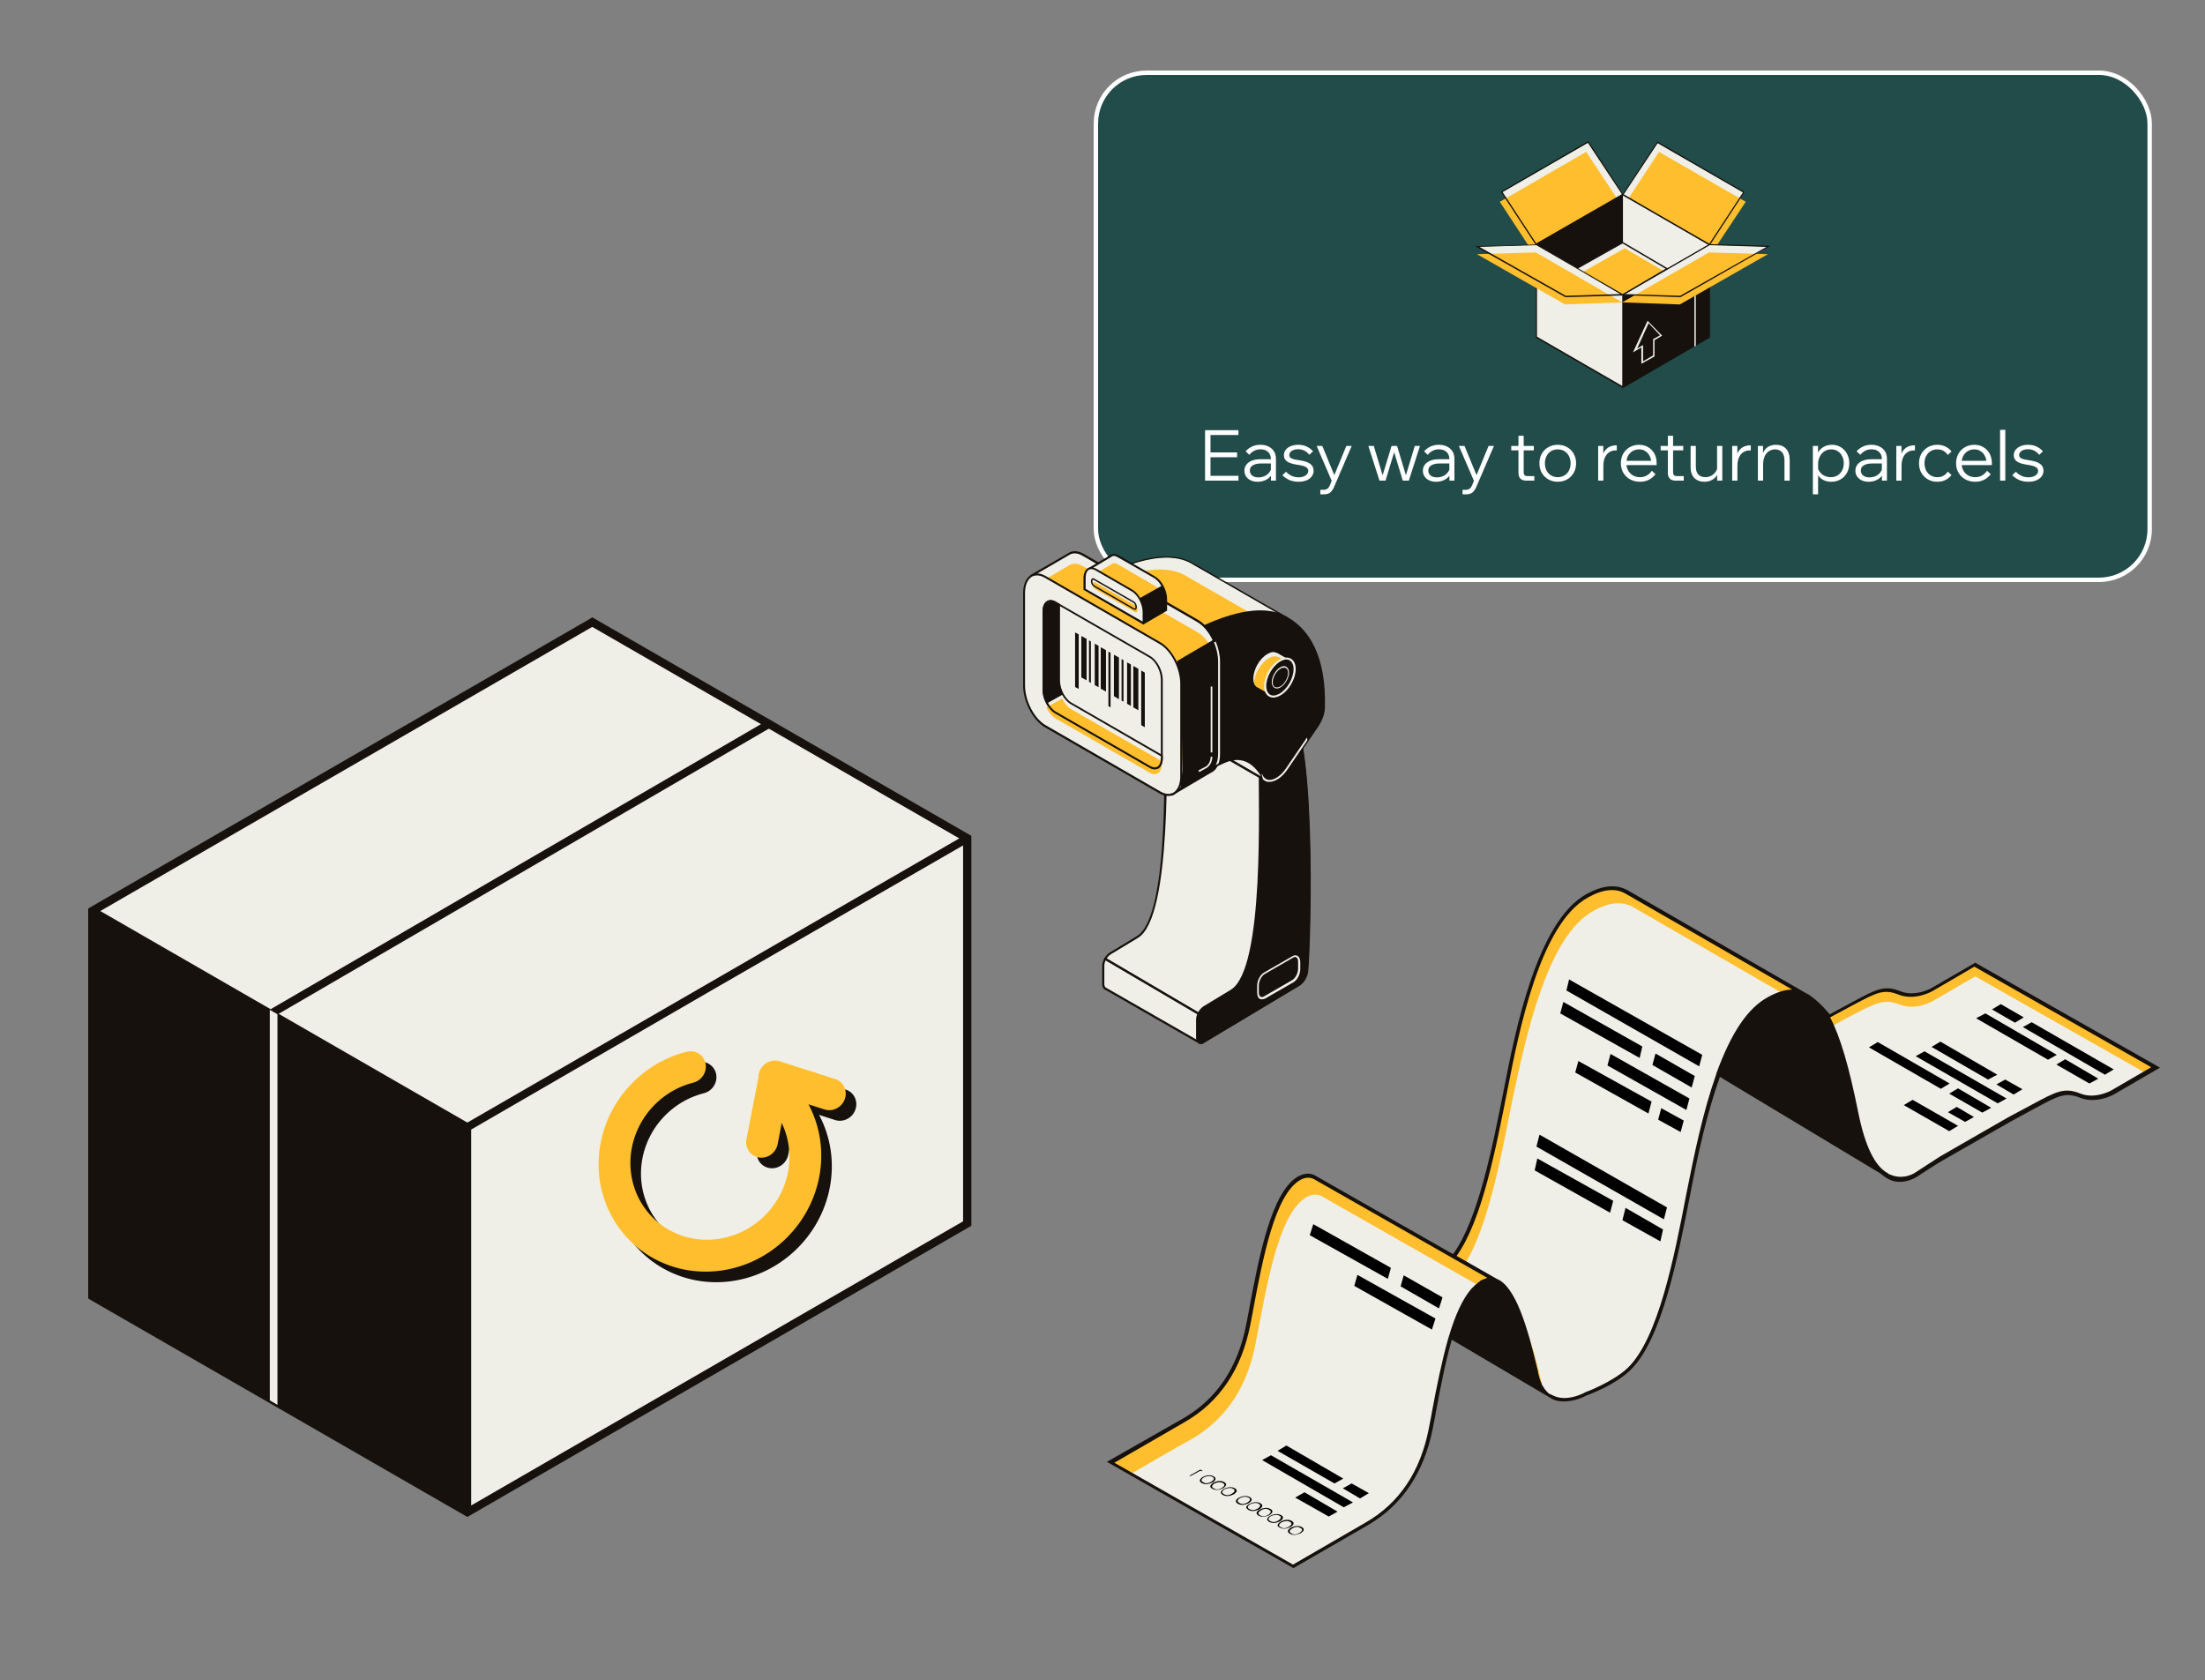 <svg width="500" height="381" viewBox="0 0 500 381" fill="none" xmlns="http://www.w3.org/2000/svg">
<rect x="0" y="0" width="500" height="381" fill="#808080" stroke="none"/>
<rect x="248.5" y="16.5" width="238.953" height="115" rx="11.5" fill="#214C49"/>
<path d="M348.274 55.438L340.487 43.562L360.15 32.236L367.937 44.112L348.274 55.438Z" fill="#EFEFE8"/>
<path d="M347.881 57.641L340.094 45.764L359.679 34.438L367.544 46.315L347.881 57.641Z" fill="#FFBE2E"/>
<path d="M348.274 55.596L340.33 43.483L360.15 32L368.094 44.112L348.274 55.596ZM340.723 43.562L348.353 55.202L367.78 44.034L360.072 32.393L340.723 43.562Z" fill="#16110D"/>
<path d="M387.679 55.517L395.466 43.64L375.803 32.236L368.016 44.191L387.679 55.517Z" fill="#EFEFE8"/>
<path d="M387.994 57.641L395.859 45.764L376.196 34.438L368.41 46.315L387.994 57.641Z" fill="#FFBE2E"/>
<path d="M387.679 55.674L367.859 44.191L375.803 32.079L395.623 43.562L395.544 43.64L387.679 55.674ZM368.173 44.112L387.6 55.281L395.23 43.64L375.881 32.472L368.173 44.112Z" fill="#16110D"/>
<path d="M348.432 55.517V76.438L368.016 87.764V66.843L348.432 55.517Z" fill="#EFEFE8"/>
<path d="M368.016 66.685L348.274 55.281V76.596L368.016 88L387.679 76.596H387.758V55.281L368.016 66.685ZM348.51 76.36V55.674L367.859 66.843V87.528L348.51 76.36Z" fill="#16110D"/>
<path d="M387.679 55.517L368.016 66.843L348.432 55.517L368.016 44.191L387.679 55.517Z" fill="#EFEFE8"/>
<path d="M368.016 67L348.117 55.517L368.016 44.034H368.095L387.915 55.517L368.016 67ZM348.668 55.517L368.016 66.685L387.364 55.517L368.016 44.348L348.668 55.517Z" fill="#16110D"/>
<path d="M372.185 82.494V78.798L370.297 79.899L373.6 72.742L376.904 76.124L375.173 77.146V80.843L372.185 82.494ZM372.578 78.247V81.944L374.859 80.607V76.91L376.432 76.045L373.836 73.292L371.241 79.034L372.578 78.247Z" fill="#EFEFE8"/>
<path d="M368.016 44.191L348.117 55.517L367.937 66.921L368.173 66.843L368.016 66.921V44.191Z" fill="#16110D"/>
<path d="M368.016 66.843L355.038 67.236L334.982 55.91L348.431 55.517L368.016 66.843Z" fill="#EFEFE8"/>
<path d="M367.858 68.573L354.881 69.045L334.903 57.641L348.274 57.247L367.858 68.573Z" fill="#FFBE2E"/>
<path d="M354.96 67.393L334.51 55.831L348.432 55.438L368.488 67L354.96 67.393ZM335.454 55.989L355.038 67.079L367.544 66.685L348.353 55.596L335.454 55.989Z" fill="#16110D"/>
<path d="M384.533 78.404L384.218 78.641V67.157L384.533 67V78.404Z" fill="#EFEFE8"/>
<path d="M368.016 66.843L380.994 67.236L401.05 55.91L387.679 55.517L368.016 66.843Z" fill="#EFEFE8"/>
<path d="M367.859 68.573L380.916 69.045L400.893 57.641L387.522 57.247L367.859 68.573Z" fill="#FFBE2E"/>
<path d="M381.073 67.393L367.544 66.921L387.601 55.36L401.443 55.753L381.073 67.393ZM368.488 66.685L380.994 67.079L400.578 55.989L387.679 55.596L368.488 66.685Z" fill="#16110D"/>
<path d="M357.556 60.865L367.938 54.966L378.005 60.944L367.938 66.843L357.556 60.865Z" fill="#EFEFE8"/>
<path d="M358.972 61.652L368.41 56.303L377.062 61.337L367.938 66.764L358.972 61.652Z" fill="#FFBE2E"/>
<path d="M367.938 67L357.398 60.786L367.938 54.809L368.016 54.888L378.32 60.944L367.938 67ZM357.87 60.865L367.938 66.685L377.691 60.944L367.938 55.202L357.87 60.865Z" fill="#16110D"/>
<path d="M280.826 109H273.258V97.56H280.826V98.648H274.49V107.912H280.826V109ZM280.522 103.688H274.33V102.6H280.522V103.688ZM289.331 109H288.195V107.464L288.179 107.016V104.072C288.179 103.411 287.966 102.883 287.539 102.488C287.112 102.093 286.536 101.896 285.811 101.896C285.288 101.896 284.814 102.008 284.387 102.232C283.971 102.456 283.603 102.76 283.283 103.144L282.451 102.344C282.888 101.875 283.379 101.512 283.923 101.256C284.478 101 285.107 100.872 285.811 100.872C286.515 100.872 287.128 101.005 287.651 101.272C288.184 101.528 288.595 101.891 288.883 102.36C289.182 102.829 289.331 103.384 289.331 104.024V109ZM285.187 109.256C284.59 109.256 284.062 109.149 283.603 108.936C283.155 108.712 282.803 108.413 282.547 108.04C282.302 107.667 282.179 107.24 282.179 106.76C282.179 106.205 282.334 105.736 282.643 105.352C282.952 104.957 283.374 104.659 283.907 104.456C284.451 104.253 285.064 104.152 285.747 104.152H288.339V105.112H285.907C285.192 105.112 284.595 105.245 284.115 105.512C283.646 105.768 283.411 106.173 283.411 106.728C283.411 107.197 283.587 107.571 283.939 107.848C284.291 108.125 284.755 108.264 285.331 108.264C285.886 108.264 286.387 108.157 286.835 107.944C287.283 107.72 287.64 107.411 287.907 107.016C288.184 106.621 288.339 106.168 288.371 105.656L288.851 105.928C288.851 106.568 288.691 107.139 288.371 107.64C288.062 108.141 287.63 108.536 287.075 108.824C286.52 109.112 285.891 109.256 285.187 109.256ZM290.784 107.784L291.616 106.984C291.989 107.379 292.411 107.688 292.88 107.912C293.349 108.136 293.877 108.248 294.464 108.248C295.104 108.248 295.627 108.115 296.032 107.848C296.448 107.571 296.656 107.219 296.656 106.792C296.656 106.419 296.48 106.131 296.128 105.928C295.787 105.715 295.205 105.549 294.384 105.432C293.189 105.261 292.347 105.005 291.856 104.664C291.376 104.312 291.136 103.843 291.136 103.256C291.136 102.776 291.275 102.36 291.552 102.008C291.829 101.645 292.213 101.368 292.704 101.176C293.195 100.973 293.755 100.872 294.384 100.872C295.088 100.872 295.717 101 296.272 101.256C296.827 101.512 297.317 101.875 297.744 102.344L296.912 103.144C296.592 102.749 296.224 102.44 295.808 102.216C295.392 101.992 294.917 101.88 294.384 101.88C293.797 101.88 293.312 102.003 292.928 102.248C292.544 102.493 292.352 102.819 292.352 103.224C292.352 103.523 292.512 103.763 292.832 103.944C293.163 104.115 293.717 104.253 294.496 104.36C295.733 104.531 296.603 104.808 297.104 105.192C297.616 105.565 297.872 106.088 297.872 106.76C297.872 107.251 297.723 107.688 297.424 108.072C297.136 108.445 296.736 108.739 296.224 108.952C295.712 109.155 295.125 109.256 294.464 109.256C293.696 109.256 293.008 109.128 292.4 108.872C291.803 108.605 291.264 108.243 290.784 107.784ZM305.298 101.128H306.514L302.514 110.424C302.29 110.947 302.013 111.357 301.682 111.656C301.352 111.955 300.85 112.104 300.178 112.104H299.394V111.08H300.178C300.52 111.08 300.797 110.995 301.01 110.824C301.234 110.653 301.416 110.403 301.554 110.072L301.97 109.032L298.562 101.128H299.842L302.818 108.376H302.306L305.298 101.128ZM319.465 109H318.089L316.009 102.12H316.265L314.185 109H312.809L310.281 101.128H311.513L313.753 108.552H313.289L315.545 101.128H316.793L319.033 108.552H318.569L320.809 101.128H321.993L319.465 109ZM329.8 109H328.664V107.464L328.648 107.016V104.072C328.648 103.411 328.434 102.883 328.008 102.488C327.581 102.093 327.005 101.896 326.28 101.896C325.757 101.896 325.282 102.008 324.856 102.232C324.44 102.456 324.072 102.76 323.752 103.144L322.92 102.344C323.357 101.875 323.848 101.512 324.392 101.256C324.946 101 325.576 100.872 326.28 100.872C326.984 100.872 327.597 101.005 328.12 101.272C328.653 101.528 329.064 101.891 329.352 102.36C329.65 102.829 329.8 103.384 329.8 104.024V109ZM325.656 109.256C325.058 109.256 324.53 109.149 324.072 108.936C323.624 108.712 323.272 108.413 323.016 108.04C322.77 107.667 322.648 107.24 322.648 106.76C322.648 106.205 322.802 105.736 323.112 105.352C323.421 104.957 323.842 104.659 324.376 104.456C324.92 104.253 325.533 104.152 326.216 104.152H328.808V105.112H326.376C325.661 105.112 325.064 105.245 324.584 105.512C324.114 105.768 323.88 106.173 323.88 106.728C323.88 107.197 324.056 107.571 324.408 107.848C324.76 108.125 325.224 108.264 325.8 108.264C326.354 108.264 326.856 108.157 327.304 107.944C327.752 107.72 328.109 107.411 328.376 107.016C328.653 106.621 328.808 106.168 328.84 105.656L329.32 105.928C329.32 106.568 329.16 107.139 328.84 107.64C328.53 108.141 328.098 108.536 327.544 108.824C326.989 109.112 326.36 109.256 325.656 109.256ZM337.548 101.128H338.764L334.764 110.424C334.54 110.947 334.263 111.357 333.932 111.656C333.602 111.955 333.1 112.104 332.428 112.104H331.644V111.08H332.428C332.77 111.08 333.047 110.995 333.26 110.824C333.484 110.653 333.666 110.403 333.804 110.072L334.22 109.032L330.812 101.128H332.092L335.068 108.376H334.556L337.548 101.128ZM347.923 109H346.067C345.512 109 345.08 108.851 344.771 108.552C344.472 108.243 344.323 107.811 344.323 107.256V98.824H345.507V107.16C345.507 107.416 345.576 107.619 345.715 107.768C345.854 107.907 346.056 107.976 346.323 107.976H347.923V109ZM347.811 102.136H342.691V101.128H347.811V102.136ZM353.232 109.256C352.432 109.256 351.718 109.075 351.088 108.712C350.459 108.349 349.963 107.853 349.6 107.224C349.248 106.595 349.072 105.875 349.072 105.064C349.072 104.253 349.248 103.533 349.6 102.904C349.963 102.275 350.459 101.779 351.088 101.416C351.718 101.053 352.432 100.872 353.232 100.872C354.043 100.872 354.758 101.053 355.376 101.416C356.006 101.779 356.496 102.275 356.848 102.904C357.211 103.533 357.392 104.253 357.392 105.064C357.392 105.875 357.211 106.595 356.848 107.224C356.496 107.853 356.006 108.349 355.376 108.712C354.758 109.075 354.043 109.256 353.232 109.256ZM353.232 108.216C353.808 108.216 354.315 108.083 354.752 107.816C355.19 107.549 355.531 107.181 355.776 106.712C356.022 106.232 356.144 105.683 356.144 105.064C356.144 104.445 356.022 103.901 355.776 103.432C355.531 102.952 355.19 102.579 354.752 102.312C354.315 102.045 353.808 101.912 353.232 101.912C352.656 101.912 352.15 102.045 351.712 102.312C351.275 102.579 350.934 102.952 350.688 103.432C350.443 103.901 350.32 104.445 350.32 105.064C350.32 105.683 350.443 106.232 350.688 106.712C350.934 107.181 351.275 107.549 351.712 107.816C352.15 108.083 352.656 108.216 353.232 108.216ZM366.617 101V102.152H366.297C365.828 102.152 365.385 102.275 364.969 102.52C364.553 102.765 364.217 103.149 363.961 103.672C363.705 104.195 363.577 104.872 363.577 105.704V109H362.393V101.128H363.561V103.624H363.353C363.481 102.984 363.705 102.472 364.025 102.088C364.345 101.704 364.713 101.427 365.129 101.256C365.556 101.085 365.993 101 366.441 101H366.617ZM374.565 106.76L375.397 107.544C374.981 108.077 374.48 108.499 373.893 108.808C373.306 109.107 372.634 109.256 371.877 109.256C371.045 109.256 370.298 109.075 369.637 108.712C368.986 108.349 368.474 107.853 368.101 107.224C367.728 106.595 367.541 105.875 367.541 105.064C367.541 104.253 367.717 103.533 368.069 102.904C368.432 102.275 368.928 101.779 369.557 101.416C370.186 101.053 370.901 100.872 371.701 100.872C372.469 100.872 373.146 101.053 373.733 101.416C374.33 101.768 374.8 102.253 375.141 102.872C375.482 103.491 375.653 104.205 375.653 105.016V105.112H374.437V105.016C374.437 104.397 374.314 103.859 374.069 103.4C373.834 102.931 373.509 102.568 373.093 102.312C372.688 102.045 372.224 101.912 371.701 101.912C371.125 101.912 370.618 102.045 370.181 102.312C369.744 102.579 369.402 102.947 369.157 103.416C368.912 103.885 368.789 104.429 368.789 105.048C368.789 105.667 368.922 106.216 369.189 106.696C369.456 107.176 369.818 107.549 370.277 107.816C370.746 108.083 371.285 108.216 371.893 108.216C373.002 108.216 373.893 107.731 374.565 106.76ZM375.653 105.48H368.533V104.504H375.397L375.653 105.016V105.48ZM381.798 109H379.942C379.387 109 378.955 108.851 378.646 108.552C378.347 108.243 378.198 107.811 378.198 107.256V98.824H379.382V107.16C379.382 107.416 379.451 107.619 379.59 107.768C379.729 107.907 379.931 107.976 380.198 107.976H381.798V109ZM381.686 102.136H376.566V101.128H381.686V102.136ZM390.544 109H389.376V107.464L389.36 107.016V101.128H390.544V109ZM389.52 105.592L389.76 105.928C389.813 106.568 389.701 107.139 389.424 107.64C389.146 108.141 388.752 108.536 388.24 108.824C387.738 109.112 387.157 109.256 386.496 109.256C385.546 109.256 384.784 108.973 384.208 108.408C383.642 107.843 383.36 107.027 383.36 105.96V101.128H384.544V105.832C384.544 106.611 384.73 107.203 385.104 107.608C385.488 108.013 386.021 108.216 386.704 108.216C387.184 108.216 387.626 108.109 388.032 107.896C388.448 107.672 388.789 107.363 389.056 106.968C389.322 106.573 389.477 106.115 389.52 105.592ZM397.008 101V102.152H396.688C396.219 102.152 395.776 102.275 395.36 102.52C394.944 102.765 394.608 103.149 394.352 103.672C394.096 104.195 393.968 104.872 393.968 105.704V109H392.784V101.128H393.952V103.624H393.744C393.872 102.984 394.096 102.472 394.416 102.088C394.736 101.704 395.104 101.427 395.52 101.256C395.947 101.085 396.384 101 396.832 101H397.008ZM405.828 109H404.644V104.456C404.644 103.613 404.452 102.979 404.068 102.552C403.684 102.125 403.167 101.912 402.516 101.912C402.047 101.912 401.604 102.035 401.188 102.28C400.772 102.525 400.436 102.909 400.18 103.432C399.924 103.955 399.796 104.632 399.796 105.464V109H398.612V101.128H399.78V103.512H399.572C399.7 102.861 399.919 102.344 400.228 101.96C400.548 101.576 400.922 101.299 401.348 101.128C401.786 100.957 402.244 100.872 402.724 100.872C403.684 100.872 404.442 101.171 404.996 101.768C405.551 102.355 405.828 103.208 405.828 104.328V109ZM412.265 112.104H411.081V101.128H412.249V103.512H411.961C412.057 102.989 412.265 102.531 412.585 102.136C412.916 101.741 413.321 101.432 413.801 101.208C414.292 100.984 414.82 100.872 415.385 100.872C416.153 100.872 416.836 101.059 417.433 101.432C418.03 101.795 418.494 102.291 418.825 102.92C419.166 103.549 419.337 104.264 419.337 105.064C419.337 105.875 419.161 106.595 418.809 107.224C418.468 107.853 417.988 108.349 417.369 108.712C416.761 109.075 416.062 109.256 415.273 109.256C414.558 109.256 413.929 109.112 413.385 108.824C412.852 108.525 412.446 108.125 412.169 107.624C411.902 107.112 411.806 106.541 411.881 105.912L412.105 105.592C412.148 106.093 412.308 106.547 412.585 106.952C412.862 107.347 413.225 107.656 413.673 107.88C414.121 108.104 414.612 108.216 415.145 108.216C415.732 108.216 416.244 108.083 416.681 107.816C417.118 107.539 417.46 107.165 417.705 106.696C417.961 106.216 418.089 105.672 418.089 105.064C418.089 104.456 417.966 103.917 417.721 103.448C417.486 102.968 417.156 102.595 416.729 102.328C416.302 102.051 415.806 101.912 415.241 101.912C414.665 101.912 414.153 102.056 413.705 102.344C413.257 102.632 412.905 103.032 412.649 103.544C412.393 104.045 412.265 104.632 412.265 105.304V112.104ZM427.878 109H426.742V107.464L426.726 107.016V104.072C426.726 103.411 426.513 102.883 426.086 102.488C425.659 102.093 425.083 101.896 424.358 101.896C423.835 101.896 423.361 102.008 422.934 102.232C422.518 102.456 422.15 102.76 421.83 103.144L420.998 102.344C421.435 101.875 421.926 101.512 422.47 101.256C423.025 101 423.654 100.872 424.358 100.872C425.062 100.872 425.675 101.005 426.198 101.272C426.731 101.528 427.142 101.891 427.43 102.36C427.729 102.829 427.878 103.384 427.878 104.024V109ZM423.734 109.256C423.137 109.256 422.609 109.149 422.15 108.936C421.702 108.712 421.35 108.413 421.094 108.04C420.849 107.667 420.726 107.24 420.726 106.76C420.726 106.205 420.881 105.736 421.19 105.352C421.499 104.957 421.921 104.659 422.454 104.456C422.998 104.253 423.611 104.152 424.294 104.152H426.886V105.112H424.454C423.739 105.112 423.142 105.245 422.662 105.512C422.193 105.768 421.958 106.173 421.958 106.728C421.958 107.197 422.134 107.571 422.486 107.848C422.838 108.125 423.302 108.264 423.878 108.264C424.433 108.264 424.934 108.157 425.382 107.944C425.83 107.72 426.187 107.411 426.454 107.016C426.731 106.621 426.886 106.168 426.918 105.656L427.398 105.928C427.398 106.568 427.238 107.139 426.918 107.64C426.609 108.141 426.177 108.536 425.622 108.824C425.067 109.112 424.438 109.256 423.734 109.256ZM434.227 101V102.152H433.907C433.437 102.152 432.995 102.275 432.579 102.52C432.163 102.765 431.827 103.149 431.571 103.672C431.315 104.195 431.187 104.872 431.187 105.704V109H430.003V101.128H431.171V103.624H430.963C431.091 102.984 431.315 102.472 431.635 102.088C431.955 101.704 432.323 101.427 432.739 101.256C433.165 101.085 433.603 101 434.051 101H434.227ZM441.678 106.952L442.526 107.736C442.164 108.205 441.705 108.579 441.15 108.856C440.606 109.123 439.988 109.256 439.294 109.256C438.494 109.256 437.78 109.075 437.15 108.712C436.532 108.349 436.041 107.853 435.678 107.224C435.326 106.595 435.15 105.875 435.15 105.064C435.15 104.253 435.326 103.533 435.678 102.904C436.041 102.275 436.537 101.779 437.166 101.416C437.796 101.053 438.51 100.872 439.31 100.872C440.004 100.872 440.622 101.011 441.166 101.288C441.71 101.555 442.164 101.923 442.526 102.392L441.678 103.176C441.422 102.792 441.102 102.488 440.718 102.264C440.334 102.029 439.865 101.912 439.31 101.912C438.734 101.912 438.228 102.045 437.79 102.312C437.353 102.579 437.012 102.952 436.766 103.432C436.521 103.901 436.398 104.445 436.398 105.064C436.398 105.683 436.521 106.232 436.766 106.712C437.012 107.181 437.353 107.549 437.79 107.816C438.228 108.083 438.734 108.216 439.31 108.216C439.865 108.216 440.334 108.104 440.718 107.88C441.102 107.645 441.422 107.336 441.678 106.952ZM450.581 106.76L451.413 107.544C450.997 108.077 450.495 108.499 449.909 108.808C449.322 109.107 448.65 109.256 447.893 109.256C447.061 109.256 446.314 109.075 445.653 108.712C445.002 108.349 444.49 107.853 444.117 107.224C443.743 106.595 443.557 105.875 443.557 105.064C443.557 104.253 443.733 103.533 444.085 102.904C444.447 102.275 444.943 101.779 445.573 101.416C446.202 101.053 446.917 100.872 447.717 100.872C448.485 100.872 449.162 101.053 449.749 101.416C450.346 101.768 450.815 102.253 451.157 102.872C451.498 103.491 451.669 104.205 451.669 105.016V105.112H450.453V105.016C450.453 104.397 450.33 103.859 450.085 103.4C449.85 102.931 449.525 102.568 449.109 102.312C448.703 102.045 448.239 101.912 447.717 101.912C447.141 101.912 446.634 102.045 446.197 102.312C445.759 102.579 445.418 102.947 445.173 103.416C444.927 103.885 444.805 104.429 444.805 105.048C444.805 105.667 444.938 106.216 445.205 106.696C445.471 107.176 445.834 107.549 446.293 107.816C446.762 108.083 447.301 108.216 447.909 108.216C449.018 108.216 449.909 107.731 450.581 106.76ZM451.669 105.48H444.549V104.504H451.413L451.669 105.016V105.48ZM454.718 109H453.534V97.48H454.718V109ZM456.284 107.784L457.116 106.984C457.489 107.379 457.911 107.688 458.38 107.912C458.849 108.136 459.377 108.248 459.964 108.248C460.604 108.248 461.127 108.115 461.532 107.848C461.948 107.571 462.156 107.219 462.156 106.792C462.156 106.419 461.98 106.131 461.628 105.928C461.287 105.715 460.705 105.549 459.884 105.432C458.689 105.261 457.847 105.005 457.356 104.664C456.876 104.312 456.636 103.843 456.636 103.256C456.636 102.776 456.775 102.36 457.052 102.008C457.329 101.645 457.713 101.368 458.204 101.176C458.695 100.973 459.255 100.872 459.884 100.872C460.588 100.872 461.217 101 461.772 101.256C462.327 101.512 462.817 101.875 463.244 102.344L462.412 103.144C462.092 102.749 461.724 102.44 461.308 102.216C460.892 101.992 460.417 101.88 459.884 101.88C459.297 101.88 458.812 102.003 458.428 102.248C458.044 102.493 457.852 102.819 457.852 103.224C457.852 103.523 458.012 103.763 458.332 103.944C458.663 104.115 459.217 104.253 459.996 104.36C461.233 104.531 462.103 104.808 462.604 105.192C463.116 105.565 463.372 106.088 463.372 106.76C463.372 107.251 463.223 107.688 462.924 108.072C462.636 108.445 462.236 108.739 461.724 108.952C461.212 109.155 460.625 109.256 459.964 109.256C459.196 109.256 458.508 109.128 457.9 108.872C457.303 108.605 456.764 108.243 456.284 107.784Z" fill="white"/>
<rect x="248.5" y="16.5" width="238.953" height="115" rx="11.5" stroke="white"/>
<path d="M271.598 148.583C271.164 148.311 270.675 148.094 270.132 147.931C261.332 145.758 254.868 151.516 254.868 151.516C254.868 151.516 264.7 152.005 264.428 162.053C264.211 169.712 265.677 207.789 257.964 212.461L251.772 216.209C250.903 216.752 250.197 217.947 250.197 218.979V223.161C250.197 223.65 250.36 223.976 250.577 224.139C250.631 224.193 250.686 224.193 250.74 224.248L271.978 236.469L284.471 220.826L292.674 160.695L271.598 148.583Z" fill="#EFEFE8"/>
<path d="M272.033 236.741L250.631 224.465C250.577 224.465 250.523 224.411 250.414 224.356C250.088 224.139 249.925 223.704 249.925 223.216V219.033C249.925 217.947 250.686 216.643 251.609 216.046L257.801 212.298C265.569 207.572 263.776 169.604 263.994 162.053C264.265 152.33 255.248 151.842 254.868 151.787L254.325 151.733L254.76 151.353C254.814 151.298 261.386 145.595 270.186 147.713C270.729 147.822 271.218 148.039 271.707 148.365L292.945 160.533L292.891 160.695L284.689 220.934L284.635 220.989L272.033 236.741ZM255.466 151.353C257.584 151.624 264.917 153.308 264.645 162.053C264.428 169.821 265.895 207.898 258.073 212.678L251.881 216.426C251.066 216.915 250.414 218.055 250.414 218.979V223.161C250.414 223.541 250.523 223.813 250.74 223.976C250.794 224.03 250.849 224.03 250.849 224.03L271.978 236.143L284.309 220.608L292.402 160.695L271.49 148.691C271.055 148.42 270.62 148.202 270.132 148.094C262.744 146.41 257.041 150.212 255.466 151.353Z" fill="#16110D"/>
<path d="M276.215 163.792C276.215 163.792 286.047 164.28 285.775 174.329C285.558 181.988 287.025 220.065 279.311 224.736L273.119 228.484C272.25 229.028 271.544 230.223 271.544 231.255V235.437C271.544 236.469 272.25 236.904 273.173 236.361L294.575 223.541C295.553 222.944 296.422 221.64 296.53 220.391C297.182 214.253 298.703 161.999 291.533 160.207C282.625 158.034 276.215 163.792 276.215 163.792Z" fill="#16110D"/>
<path d="M272.358 236.795C272.141 236.795 271.978 236.741 271.815 236.632C271.435 236.415 271.218 235.98 271.218 235.383V231.2C271.218 230.114 271.978 228.81 272.902 228.213L279.094 224.465C286.861 219.739 285.286 181.825 285.449 174.221C285.721 164.498 276.215 163.955 276.106 163.955L275.563 163.9L275.998 163.52C276.052 163.466 282.625 157.762 291.424 159.881C298.703 161.673 297.345 213.275 296.639 220.337C296.476 221.64 295.607 223.053 294.52 223.65L273.119 236.469C272.902 236.686 272.63 236.795 272.358 236.795ZM276.758 163.574C278.877 163.846 286.21 165.53 285.938 174.275C285.721 182.042 287.187 220.119 279.365 224.899L273.173 228.647C272.358 229.136 271.707 230.277 271.707 231.2V235.383C271.707 235.817 271.815 236.089 272.087 236.252C272.304 236.361 272.63 236.361 273.01 236.143L294.412 223.324C295.335 222.781 296.15 221.477 296.258 220.337C296.856 214.905 298.54 162.162 291.424 160.37C284.091 158.631 278.333 162.434 276.758 163.574Z" fill="#16110D"/>
<path d="M286.862 176.882L275.455 170.31L288.709 170.69L287.894 174.927L286.862 176.882Z" fill="#EFEFE8"/>
<path d="M286.97 177.262L274.368 169.984L289.034 170.418L288.111 175.09L286.97 177.262ZM276.487 170.581L286.698 176.502L287.622 174.818L288.382 170.907L276.487 170.581Z" fill="#16110D"/>
<path d="M291.37 139.892L270.947 128.159C270.567 127.887 270.132 127.67 269.698 127.453C261.496 123.488 247.699 131.853 247.699 131.853V164.606C247.699 164.606 248.351 164.063 256.281 160.532C260.789 158.523 263.56 161.293 265.026 164.009C266.058 165.856 268.72 164.987 270.567 162.271L277.411 152.222C278.334 150.918 278.823 149.343 278.823 148.039V146.573C278.823 145.215 278.769 143.585 278.551 141.847L291.37 139.892Z" fill="#EFEFE8"/>
<path d="M289.904 142.662L269.48 130.929C269.1 130.658 268.665 130.44 268.231 130.223C260.029 126.258 246.232 134.623 246.232 134.623V167.377C246.232 167.377 246.884 166.833 254.814 163.303C259.323 161.293 262.093 164.063 263.559 166.779C264.591 168.626 267.253 167.757 269.1 165.041L275.944 154.992C276.867 153.688 277.356 152.113 277.356 150.81V149.343C277.356 147.985 277.302 146.355 277.085 144.617L289.904 142.662Z" fill="#FFBE2E"/>
<path d="M266.71 165.258C266.655 165.258 266.655 165.258 266.601 165.258C265.84 165.204 265.243 164.824 264.863 164.172C263.396 161.565 260.789 158.849 256.389 160.804C248.73 164.226 247.916 164.824 247.861 164.824L247.481 165.095V164.661V131.798L247.59 131.744C248.133 131.418 261.604 123.325 269.806 127.29C270.186 127.507 270.62 127.724 271.055 127.996H271.109L292.076 140.055L278.877 142.119C279.04 143.585 279.148 145.106 279.148 146.681V148.148C279.148 149.506 278.605 151.081 277.682 152.493L270.838 162.542C269.643 164.172 268.068 165.258 266.71 165.258ZM259.268 159.609C262.201 159.609 264.102 161.782 265.243 163.9C265.515 164.443 266.003 164.715 266.601 164.769C267.796 164.824 269.317 163.792 270.403 162.162L277.247 152.113C278.116 150.81 278.66 149.289 278.66 148.039V146.573C278.66 144.943 278.551 143.368 278.388 141.847L278.334 141.63L290.718 139.674L270.946 128.268L270.838 128.213C270.403 127.942 270.023 127.724 269.588 127.507C261.984 123.813 249.273 131.092 247.915 131.853V164.063C248.622 163.683 250.631 162.651 256.172 160.207C257.313 159.826 258.345 159.609 259.268 159.609Z" fill="#16110D"/>
<path d="M269.045 144.128C269.045 144.128 282.842 135.709 291.044 139.729C299.246 143.694 300.223 153.58 300.223 158.903V160.37C300.223 161.673 299.68 163.248 298.811 164.552L291.967 174.601C290.12 177.317 287.404 178.132 286.427 176.339C284.906 173.623 282.19 170.853 277.681 172.863C269.751 176.393 269.099 176.937 269.099 176.937V144.128H269.045Z" fill="#16110D"/>
<path d="M288.002 177.48C287.948 177.48 287.948 177.48 287.893 177.48C287.133 177.425 286.535 177.045 286.155 176.393C284.689 173.786 282.081 171.07 277.682 173.026C270.023 176.448 269.208 177.045 269.154 177.045L268.773 177.317V176.882V144.02L268.882 143.965C269.425 143.64 282.896 135.546 291.098 139.511C298.811 143.259 300.441 152.113 300.441 158.903V160.37C300.441 161.727 299.898 163.303 298.974 164.715L292.13 174.764C290.935 176.448 289.36 177.48 288.002 177.48ZM280.56 171.885C283.494 171.885 285.395 174.058 286.535 176.176C286.807 176.719 287.296 176.991 287.893 177.045C289.088 177.099 290.609 176.067 291.696 174.438L298.54 164.389C299.409 163.085 299.952 161.564 299.952 160.315V158.849C299.952 152.222 298.377 143.531 290.881 139.892C283.276 136.198 270.566 143.477 269.208 144.237V176.448C269.914 176.067 271.924 175.035 277.464 172.591C278.605 172.102 279.637 171.885 280.56 171.885Z" fill="#16110D"/>
<path d="M271.598 140.869L245.634 125.878C244.33 125.117 243.135 125.117 242.266 125.769L233.901 130.549L240.799 136.904V150.484C240.799 154.014 242.972 158.197 245.634 159.718L261.114 168.68L265.949 180.033L274.639 174.981L274.694 174.927H274.748C275.78 174.329 276.378 172.971 276.378 171.016V149.995C276.432 146.518 274.259 142.39 271.598 140.869Z" fill="#EFEFE8"/>
<path d="M271.598 143.422L245.634 128.431C244.33 127.67 243.135 127.67 242.266 128.322L233.901 133.156L240.799 139.511V153.091C240.799 156.622 242.972 160.804 245.634 162.325L261.114 171.287L262.907 173.732L268.067 172.645C268.067 172.645 269.751 171.831 269.805 171.831L270.457 171.505H272.358C273.39 170.907 273.553 167.594 273.716 169.169L276.432 152.656C276.432 149.126 274.259 144.998 271.598 143.422Z" fill="#FFBE2E"/>
<path d="M265.84 180.413L260.951 168.843L245.525 159.935C242.809 158.36 240.582 154.123 240.582 150.538V137.013L233.521 130.495L242.157 125.497C243.135 124.791 244.384 124.846 245.742 125.606L271.706 140.598C274.422 142.173 276.649 146.41 276.649 149.995V171.016C276.649 172.971 275.997 174.438 274.911 175.09H274.857C274.802 175.09 274.802 175.144 274.748 175.144L265.84 180.413ZM234.281 130.603L241.016 136.796V150.484C241.016 153.96 243.135 158.034 245.742 159.5L261.277 168.463L266.057 179.652L274.585 174.71L274.748 174.872L274.639 174.764C275.617 174.166 276.16 172.863 276.16 171.07V150.049C276.16 146.573 274.042 142.499 271.435 141.032L245.47 126.041C244.275 125.334 243.189 125.334 242.32 125.932L234.281 130.603Z" fill="#16110D"/>
<path d="M263.016 179.707L237.052 164.715C234.39 163.194 232.218 159.066 232.218 155.481V134.46C232.218 130.929 234.39 129.245 237.052 130.821L263.016 145.812C265.678 147.333 267.85 151.461 267.85 155.046V176.067C267.85 179.598 265.678 181.228 263.016 179.707Z" fill="#EFEFE8"/>
<path d="M264.917 180.522C264.265 180.522 263.559 180.304 262.907 179.924L236.943 164.932C234.227 163.357 232 159.12 232 155.535V134.514C232 132.559 232.652 131.092 233.792 130.386C234.716 129.843 235.965 129.951 237.16 130.658L263.124 145.649C265.84 147.225 268.067 151.461 268.067 155.046V176.067C268.067 178.023 267.415 179.49 266.275 180.196C265.894 180.413 265.406 180.522 264.917 180.522ZM235.15 130.495C234.716 130.495 234.336 130.603 234.01 130.766C233.032 131.364 232.435 132.667 232.435 134.46V155.481C232.435 158.957 234.553 163.031 237.16 164.498L263.124 179.49C264.211 180.141 265.243 180.196 266.057 179.761C267.035 179.164 267.633 177.86 267.633 176.067V155.046C267.633 151.57 265.514 147.496 262.907 146.03L236.943 131.038C236.291 130.658 235.694 130.495 235.15 130.495Z" fill="#16110D"/>
<path d="M260.734 173.949L239.333 161.565C237.812 160.695 236.617 158.36 236.617 156.404V138.697C236.617 136.687 237.812 135.763 239.333 136.633L260.734 148.963C262.255 149.832 263.45 152.168 263.45 154.123V171.831C263.45 173.895 262.255 174.818 260.734 173.949Z" fill="#EFEFE8"/>
<path d="M261.82 174.492C261.44 174.492 261.06 174.384 260.625 174.112L239.224 161.782C237.649 160.858 236.399 158.468 236.399 156.404V138.697C236.399 137.556 236.78 136.687 237.431 136.307C237.975 135.981 238.735 136.035 239.441 136.47L260.843 148.8C262.418 149.723 263.667 152.113 263.667 154.177V171.885C263.667 173.026 263.287 173.895 262.635 174.275C262.363 174.384 262.092 174.492 261.82 174.492ZM260.843 173.732C261.44 174.058 261.983 174.112 262.418 173.895C262.961 173.569 263.233 172.863 263.233 171.885V154.123C263.233 152.222 262.092 149.94 260.625 149.126L239.224 136.796C238.626 136.47 238.083 136.415 237.649 136.633C237.106 136.958 236.834 137.665 236.834 138.642V156.35C236.834 158.251 237.975 160.533 239.441 161.347L260.843 173.732Z" fill="#16110D"/>
<path d="M292.674 149.615L290.013 148.039C289.687 147.822 289.633 147.768 289.361 147.713L289.198 147.659C288.655 147.496 287.949 147.605 287.243 148.039C285.396 149.126 283.929 151.679 283.929 153.797C283.929 154.938 284.364 155.698 285.016 156.024L287.949 157.708L292.674 149.615Z" fill="#EFEFE8"/>
<path d="M293.108 150.864L290.447 149.289C290.121 149.071 290.067 149.017 289.795 148.963L289.632 148.908C289.089 148.745 288.383 148.854 287.677 149.289C285.83 150.375 284.363 152.928 284.363 155.046C284.363 156.187 285.45 156.241 286.101 156.567L288.003 157.708L293.108 150.864Z" fill="#FFBE2E"/>
<path d="M288.057 158.088L284.907 156.296C284.146 155.915 283.712 155.046 283.712 153.906C283.712 151.733 285.233 149.017 287.188 147.931C287.949 147.496 288.709 147.333 289.307 147.496L289.47 147.55C289.741 147.605 289.85 147.659 290.176 147.876L293 149.56L288.057 158.088ZM288.763 147.876C288.329 147.876 287.894 148.039 287.406 148.311C285.613 149.343 284.201 151.842 284.201 153.906C284.201 154.883 284.527 155.644 285.179 155.915L287.949 157.491L292.457 149.723L290.013 148.311C289.687 148.094 289.633 148.094 289.415 148.039L289.252 147.985C289.035 147.876 288.872 147.876 288.763 147.876Z" fill="#16110D"/>
<path d="M292.562 154.992C293.867 152.731 293.872 150.291 292.573 149.541C291.274 148.791 289.163 150.016 287.858 152.276C286.553 154.536 286.548 156.976 287.847 157.726C289.146 158.476 291.257 157.252 292.562 154.992Z" fill="#16110D"/>
<path d="M288.709 158.197C288.329 158.197 288.003 158.088 287.731 157.925C287.025 157.545 286.645 156.676 286.645 155.59C286.645 153.417 288.166 150.701 290.121 149.615C291.099 149.071 292.023 148.963 292.729 149.397C293.435 149.778 293.815 150.647 293.815 151.733C293.815 153.906 292.294 156.622 290.339 157.708C289.795 158.034 289.198 158.197 288.709 158.197ZM291.697 149.56C291.262 149.56 290.828 149.723 290.339 149.995C288.546 151.027 287.134 153.525 287.134 155.59C287.134 156.513 287.46 157.219 288.003 157.545C288.546 157.871 289.307 157.762 290.121 157.328C291.914 156.296 293.326 153.797 293.326 151.733C293.326 150.81 293 150.103 292.457 149.778C292.24 149.615 291.968 149.56 291.697 149.56Z" fill="#EFEFE8"/>
<path d="M289.523 156.133C289.306 156.133 289.143 156.078 288.98 155.97C288.6 155.753 288.382 155.264 288.382 154.666C288.382 153.471 289.251 151.95 290.283 151.353C290.827 151.027 291.316 150.973 291.696 151.244C292.076 151.461 292.293 151.95 292.293 152.548C292.293 153.743 291.424 155.264 290.392 155.861C290.066 156.078 289.795 156.133 289.523 156.133ZM291.153 151.407C290.935 151.407 290.664 151.461 290.392 151.624C289.414 152.168 288.6 153.58 288.6 154.72C288.6 155.264 288.763 155.644 289.088 155.807C289.414 155.97 289.795 155.915 290.283 155.698C291.261 155.155 292.076 153.743 292.076 152.602C292.076 152.059 291.913 151.679 291.587 151.516C291.424 151.407 291.316 151.407 291.153 151.407Z" fill="#EFEFE8"/>
<path d="M286.155 226.638C285.992 226.638 285.829 226.583 285.666 226.529C285.286 226.312 285.068 225.769 285.068 225.117V223.541C285.068 222.346 285.774 221.043 286.644 220.554L293.053 216.86C293.488 216.589 293.922 216.589 294.248 216.806C294.628 217.023 294.846 217.566 294.846 218.218V219.794C294.846 220.988 294.139 222.292 293.27 222.781L286.861 226.475C286.589 226.529 286.372 226.638 286.155 226.638ZM293.705 217.023C293.542 217.023 293.379 217.078 293.216 217.186L286.807 220.88C286.046 221.314 285.449 222.509 285.449 223.487V225.062C285.449 225.551 285.612 225.931 285.829 226.04C286.1 226.203 286.372 226.094 286.589 225.986L292.999 222.292C293.759 221.858 294.357 220.663 294.357 219.685V218.11C294.357 217.621 294.194 217.241 293.977 217.132C293.868 217.078 293.814 217.023 293.705 217.023Z" fill="#EFEFE8"/>
<path d="M242.863 159.446C241.342 158.577 240.147 156.241 240.147 154.286V137.067L239.333 136.578C237.812 135.709 236.617 136.633 236.617 138.642V156.35C236.617 158.36 237.812 160.695 239.333 161.51L260.734 173.84C262.255 174.709 263.45 173.786 263.45 171.776V171.233L242.863 159.446Z" fill="#EFEFE8"/>
<path d="M261.82 130.929L253.564 126.149C253.021 125.823 252.532 125.715 252.152 125.932L252.097 125.986C251.989 126.041 251.826 126.095 251.717 126.204L247.046 128.974C247.046 128.974 248.295 132.233 248.35 132.45C248.404 132.613 259.376 141.413 259.376 141.413L264.428 138.371V135.872C264.373 133.971 263.233 131.744 261.82 130.929Z" fill="#EFEFE8"/>
<path d="M261.82 132.83L253.618 128.05C253.075 127.724 252.586 127.616 252.206 127.833L252.152 127.887C252.043 127.942 251.88 127.996 251.771 128.105L247.1 130.875C247.1 130.875 248.349 134.134 248.404 134.351C248.458 134.514 259.702 140.055 259.702 140.055L264.428 137.991L264.482 137.719C264.428 135.872 263.233 133.645 261.82 132.83Z" fill="#FFBE2E"/>
<path d="M259.267 141.63L259.158 141.521C248.132 132.722 248.078 132.559 248.078 132.45C248.023 132.287 247.263 130.277 246.828 129.028L246.774 128.865L251.608 125.986C251.717 125.878 251.825 125.823 251.988 125.769L252.097 125.715C252.586 125.552 253.075 125.606 253.727 125.986L261.983 130.766C263.45 131.635 264.645 133.917 264.645 135.872V138.479L259.267 141.63ZM248.512 132.341C249.001 132.83 255.139 137.773 259.321 141.087L264.156 138.208V135.818C264.156 133.971 263.069 131.907 261.711 131.092L253.455 126.366C252.966 126.095 252.586 125.986 252.206 126.149L252.151 126.203C252.043 126.258 251.934 126.312 251.88 126.366L247.317 129.082C247.643 129.951 248.403 131.907 248.512 132.341Z" fill="#16110D"/>
<path d="M259.321 141.358L245.959 133.645V131.146C245.959 129.245 247.1 128.376 248.512 129.191L256.768 133.971C258.181 134.786 259.321 137.013 259.321 138.914V141.358Z" fill="#EFEFE8"/>
<path d="M259.267 141.63L245.687 133.754V131.146C245.687 130.06 246.067 129.245 246.665 128.865C247.208 128.539 247.86 128.593 248.566 128.974L256.822 133.754C258.289 134.623 259.484 136.904 259.484 138.86V141.467L259.267 141.63ZM246.176 133.536L259.104 140.978V138.86C259.104 137.013 258.017 134.949 256.659 134.134L248.403 129.354C247.86 129.028 247.317 128.974 246.936 129.191C246.447 129.463 246.176 130.169 246.176 131.092V133.536Z" fill="#16110D"/>
<path d="M296.367 167.268L291.587 174.275C290.5 175.905 288.98 176.937 287.785 176.882C287.187 176.828 286.753 176.556 286.427 176.013C286.318 175.796 286.209 175.579 286.046 175.416C286.101 175.524 286.372 176.719 286.372 176.719C286.753 177.1 287.187 177.317 287.73 177.317C287.785 177.317 287.785 177.317 287.839 177.317C289.197 177.317 290.772 176.23 291.913 174.547L296.421 167.92C296.475 167.648 296.421 167.431 296.367 167.268Z" fill="#EFEFE8"/>
<path d="M250.577 217.114L250.302 217.583L275.123 232.167L275.398 231.699L250.577 217.114Z" fill="#16110D"/>
<path d="M258.344 135.709L263.559 132.776L264.319 134.677L264.374 138.371L259.322 141.25L259.159 137.719L258.344 135.709Z" fill="#16110D"/>
<path d="M257.367 138.805L248.405 133.645C248.079 133.482 247.807 132.939 247.807 132.559C247.807 132.124 248.079 131.907 248.405 132.124L257.367 137.284C257.693 137.447 257.965 137.99 257.965 138.371C257.91 138.805 257.693 138.968 257.367 138.805Z" fill="#FFBE2E"/>
<path d="M257.312 138.316C257.204 138.316 257.095 138.262 256.986 138.208L248.024 133.048C247.644 132.83 247.372 132.287 247.372 131.798C247.372 131.527 247.481 131.309 247.644 131.201C247.807 131.092 248.024 131.092 248.187 131.255L257.149 136.415C257.53 136.633 257.801 137.176 257.801 137.665C257.801 137.936 257.693 138.153 257.53 138.262C257.475 138.316 257.421 138.316 257.312 138.316ZM257.149 137.936C257.204 137.991 257.312 137.991 257.367 137.991C257.421 137.936 257.475 137.828 257.475 137.665C257.475 137.284 257.258 136.85 256.986 136.687L248.024 131.527C247.97 131.472 247.861 131.472 247.807 131.472C247.752 131.527 247.698 131.635 247.698 131.798C247.698 132.178 247.915 132.613 248.187 132.776L257.149 137.936Z" fill="#16110D"/>
<path d="M274.749 174.981C275.781 174.384 276.432 173.026 276.432 171.07V150.049C276.432 148.474 275.998 146.736 275.292 145.215L275.02 145.16L266.872 149.94L267.796 154.177L268.122 174.71L267.687 178.566L266.492 179.652L266.601 179.761L274.749 175.035C274.694 175.035 274.694 175.035 274.749 174.981Z" fill="#16110D"/>
<path d="M275.672 173.515L276.324 173.134C276.541 172.537 276.65 171.776 276.65 171.016V149.995C276.65 148.528 276.27 146.953 275.672 145.486L275.292 145.704C275.889 147.116 276.215 148.583 276.215 149.995V171.016C276.215 172.048 275.998 172.863 275.672 173.515Z" fill="#EFEFE8"/>
<path d="M237.431 159.5L241.016 157.491L240.147 155.264V137.067L238.409 136.307L236.834 137.013L236.617 140.978V157.491L237.431 159.5Z" fill="#16110D"/>
<path d="M242.864 160.804C242.05 160.315 241.343 159.446 240.855 158.414L237.27 160.424C237.758 161.51 238.519 162.434 239.334 162.922L260.735 175.253C262.256 176.122 263.451 175.198 263.451 173.189V172.645L242.864 160.804Z" fill="#FFBE2E"/>
<path d="M261.82 174.492C261.44 174.492 261.06 174.384 260.625 174.112L239.224 161.782C237.649 160.858 236.399 158.468 236.399 156.404V138.697C236.399 137.556 236.78 136.687 237.431 136.307C237.975 135.981 238.735 136.035 239.441 136.47L240.365 137.013V154.34C240.365 156.241 241.505 158.523 242.972 159.338L263.667 171.287V171.939C263.667 173.08 263.287 173.949 262.635 174.329C262.363 174.384 262.092 174.492 261.82 174.492ZM238.246 136.524C238.029 136.524 237.812 136.578 237.649 136.687C237.106 137.013 236.834 137.719 236.834 138.697V156.404C236.834 158.305 237.975 160.587 239.441 161.402L260.843 173.732C261.44 174.058 261.983 174.112 262.418 173.895C262.961 173.569 263.233 172.863 263.233 171.885V171.505L242.755 159.663C241.179 158.74 239.93 156.35 239.93 154.286V137.23L239.224 136.85C238.898 136.633 238.572 136.524 238.246 136.524Z" fill="#16110D"/>
<path d="M274.911 155.698H274.531V170.636H274.911V155.698Z" fill="#EFEFE8"/>
<path d="M271.924 175.09L271.761 174.71C271.761 174.71 272.196 174.492 273.336 173.895C274.531 173.243 274.531 171.668 274.531 171.613H274.912C274.912 171.668 274.912 173.46 273.499 174.221C272.304 174.872 271.924 175.09 271.924 175.09Z" fill="#EFEFE8"/>
<path d="M244.602 156.241L243.787 155.807V143.422L244.602 143.857V156.241Z" fill="#16110D"/>
<path d="M259.594 164.932L258.779 164.443V152.059L259.594 152.548V164.932Z" fill="#16110D"/>
<path d="M251.827 160.424L251.338 160.152V147.768L251.827 148.039V160.424Z" fill="#16110D"/>
<path d="M246.394 154.286L245.199 153.634V144.237L246.394 144.889V154.286Z" fill="#16110D"/>
<path d="M250.794 156.839L249.599 156.187V146.79L250.794 147.442V156.839Z" fill="#16110D"/>
<path d="M249.11 155.861L248.241 155.372V145.975L249.11 146.464V155.861Z" fill="#16110D"/>
<path d="M247.373 154.883L246.938 154.612V145.215L247.373 145.486V154.883Z" fill="#16110D"/>
<path d="M253.728 158.577L252.587 157.871V148.474L253.728 149.126V158.577Z" fill="#16110D"/>
<path d="M258.127 161.076L256.986 160.424V151.027L258.127 151.679V161.076Z" fill="#16110D"/>
<path d="M256.443 160.098L255.574 159.609V150.212L256.443 150.701V160.098Z" fill="#16110D"/>
<path d="M254.761 159.12L254.326 158.903V149.452L254.761 149.723V159.12Z" fill="#16110D"/>
<path d="M105.973 255.593L219.253 190.138L134.293 141.011L20.868 206.466L105.973 255.593Z" fill="#EFEFE8"/>
<path d="M219.253 190.138V277.555L105.973 343.01V255.593L219.253 190.138Z" fill="#EFEFE8"/>
<path d="M133.859 140.289L134.293 140L220.265 189.56V277.989L105.972 344.021L20.434 294.75L20 294.461V206.032L133.859 140.289ZM106.839 341.42L218.386 276.977V191.728L163.48 223.371L106.839 256.171V341.42ZM217.519 190.138L134.293 142.167L22.746 206.61L105.972 254.581L217.519 190.138Z" fill="#16110D"/>
<path d="M62.769 230.162L175.761 164.419L174.46 163.119L60.891 229.151L62.769 230.162Z" fill="#16110D"/>
<path d="M61.179 317.579L62.913 318.591V230.018L61.179 229.006V317.579Z" fill="#EFEFE8"/>
<g clip-path="url(#clip0_1450_27625)">
<path d="M158.1 240.915C159.036 240.679 160.012 240.823 160.815 241.314C161.617 241.805 162.18 242.604 162.379 243.534C162.579 244.464 162.398 245.45 161.878 246.274C161.357 247.099 160.539 247.694 159.603 247.93C155.666 248.926 152.125 251.203 149.542 254.399C146.96 257.595 145.486 261.525 145.355 265.564C145.224 269.603 146.443 273.519 148.819 276.687C151.194 279.855 154.589 282.093 158.463 283.045C162.337 283.996 166.467 283.607 170.195 281.939C173.922 280.271 177.033 277.419 179.033 273.839C181.032 270.259 181.803 266.156 181.225 262.183C180.647 258.211 178.752 254.598 175.842 251.92C175.151 251.284 174.75 250.388 174.728 249.431C174.707 248.473 175.066 247.531 175.727 246.813C176.388 246.094 177.297 245.658 178.253 245.599C179.209 245.541 180.135 245.866 180.826 246.502C184.901 250.251 187.554 255.31 188.364 260.871C189.173 266.433 188.092 272.177 185.293 277.19C182.494 282.202 178.138 286.194 172.919 288.53C167.7 290.865 161.918 291.41 156.494 290.076C151.07 288.743 146.317 285.609 142.992 281.173C139.667 276.737 137.96 271.255 138.145 265.6C138.33 259.945 140.395 254.442 144.011 249.968C147.628 245.495 152.587 242.308 158.1 240.915Z" fill="#16110D"/>
<path d="M178.735 261.888C178.644 262.358 178.462 262.808 178.2 263.214C177.938 263.62 177.6 263.972 177.207 264.252C176.814 264.532 176.373 264.734 175.908 264.845C175.444 264.957 174.966 264.977 174.501 264.903C174.036 264.829 173.594 264.664 173.199 264.416C172.804 264.169 172.465 263.844 172.201 263.46C171.937 263.076 171.753 262.64 171.659 262.178C171.565 261.716 171.564 261.237 171.655 260.767L174.527 245.993C174.723 245.056 175.276 244.221 176.067 243.667C176.857 243.113 177.821 242.885 178.751 243.033C179.681 243.18 180.501 243.691 181.035 244.456C181.569 245.22 181.773 246.176 181.604 247.117L178.735 261.888Z" fill="#16110D"/>
<path d="M191.852 247.127C192.735 247.429 193.452 248.071 193.848 248.915C194.244 249.76 194.288 250.739 193.97 251.643C193.652 252.546 192.999 253.303 192.149 253.749C191.299 254.195 190.322 254.295 189.426 254.028L176.856 250.007C176.401 249.871 175.982 249.645 175.622 249.342C175.262 249.038 174.968 248.663 174.759 248.239C174.549 247.814 174.428 247.349 174.402 246.87C174.376 246.391 174.445 245.908 174.607 245.449C174.768 244.99 175.018 244.565 175.341 244.197C175.665 243.83 176.056 243.529 176.491 243.311C176.926 243.092 177.397 242.962 177.876 242.927C178.356 242.891 178.833 242.952 179.282 243.105L191.852 247.127Z" fill="#16110D"/>
</g>
<g clip-path="url(#clip1_1450_27625)">
<path d="M155.7 238.515C156.636 238.28 157.612 238.423 158.415 238.914C159.217 239.405 159.78 240.204 159.979 241.134C160.179 242.064 159.998 243.05 159.478 243.875C158.957 244.699 158.139 245.295 157.204 245.53C153.266 246.526 149.725 248.803 147.142 251.999C144.56 255.195 143.086 259.125 142.955 263.165C142.824 267.204 144.043 271.119 146.419 274.287C148.794 277.455 152.189 279.693 156.063 280.645C159.937 281.597 164.067 281.207 167.795 279.539C171.522 277.871 174.634 275.019 176.633 271.439C178.632 267.859 179.404 263.756 178.825 259.784C178.247 255.811 176.352 252.198 173.442 249.52C172.751 248.884 172.35 247.989 172.329 247.031C172.307 246.073 172.666 245.131 173.327 244.413C173.988 243.694 174.897 243.258 175.853 243.2C176.809 243.141 177.735 243.466 178.427 244.102C182.501 247.852 185.154 252.91 185.964 258.472C186.773 264.033 185.692 269.778 182.893 274.79C180.094 279.803 175.738 283.795 170.519 286.13C165.3 288.465 159.518 289.01 154.094 287.677C148.671 286.343 143.917 283.209 140.592 278.773C137.267 274.337 135.561 268.855 135.745 263.2C135.93 257.545 137.995 252.042 141.611 247.569C145.228 243.095 150.187 239.908 155.7 238.515Z" fill="#FFBE2E"/>
<path d="M176.335 259.489C176.244 259.958 176.062 260.409 175.8 260.814C175.538 261.22 175.2 261.573 174.807 261.853C174.414 262.132 173.973 262.334 173.508 262.446C173.044 262.557 172.566 262.577 172.101 262.503C171.636 262.43 171.194 262.264 170.799 262.017C170.404 261.769 170.065 261.444 169.801 261.06C169.537 260.676 169.353 260.24 169.259 259.779C169.165 259.317 169.164 258.837 169.255 258.368L172.127 243.593C172.323 242.657 172.876 241.821 173.667 241.267C174.457 240.713 175.421 240.485 176.351 240.633C177.281 240.781 178.101 241.292 178.635 242.056C179.169 242.82 179.373 243.776 179.204 244.717L176.335 259.489Z" fill="#FFBE2E"/>
<path d="M189.453 244.727C190.336 245.029 191.053 245.671 191.449 246.515C191.845 247.36 191.888 248.339 191.571 249.243C191.253 250.147 190.599 250.903 189.75 251.349C188.9 251.795 187.922 251.895 187.027 251.629L174.457 247.607C174.002 247.472 173.582 247.245 173.222 246.942C172.862 246.638 172.569 246.263 172.359 245.839C172.15 245.414 172.029 244.949 172.002 244.47C171.976 243.991 172.046 243.508 172.207 243.049C172.368 242.59 172.618 242.165 172.942 241.798C173.265 241.431 173.656 241.129 174.091 240.911C174.527 240.693 174.998 240.562 175.477 240.527C175.956 240.492 176.434 240.552 176.882 240.706L189.453 244.727Z" fill="#FFBE2E"/>
</g>
<path d="M335.9 290.826C337.3 290.026 338.6 290.026 339.7 290.726C343.4 292.526 346.6 303.426 348.4 311.426C349 313.826 349.9 315.326 351 316.226L328.8 303.126C330.6 297.426 332.8 292.626 335.9 290.826Z" fill="#16110D"/>
<path d="M329.8 284.826C335.4 277.226 338.6 261.826 341.4 247.226C344.6 231.026 349.4 208.926 359.9 203.126C363.5 201.126 366.5 200.926 369 202.426L409.8 225.926C407.4 224.726 404.6 225.026 401.2 226.926C396.2 229.626 392.6 236.226 389.7 243.926C386.6 252.426 384.5 262.426 382.9 270.826C379.7 287.026 376.2 304.026 369.4 310.626C365.9 314.026 359.6 316.226 359.6 316.226C359.6 316.226 350.7 321.326 348.5 311.526C346.7 303.526 343.8 292.226 339.3 290.426L329.8 285.026V284.826Z" fill="#FFBE2E"/>
<path d="M414.5 230.626H414.6C414.9 230.426 416 229.826 419.9 227.726C425.4 224.826 427.1 223.826 430.7 225.226C434.3 226.626 438 224.526 438 224.526L447.8 218.826L488.8 242.126L479 247.826C479 247.826 475.3 249.926 471.7 248.526C468.1 247.126 466.4 248.126 460.9 251.026C455.4 253.926 455.4 253.926 455.4 253.926H455.2L440.1 262.626C438.2 263.726 436.5 264.826 434.7 266.026C431.7 268.026 424.5 270.626 421 252.826C419.2 242.726 417.1 235.326 414.5 230.626Z" fill="#FFBE2E"/>
<path d="M401.2 226.526C403.9 225.126 406.1 224.626 408.2 225.026C408.9 225.326 409.4 225.526 409.9 225.826C413 227.826 414.6 230.326 414.6 230.326C417.2 234.926 419.3 242.326 421.3 252.526C423 261.226 425.6 265.026 428.1 266.426V266.526L389.8 243.526C392.6 235.826 396.1 229.326 401.2 226.526Z" fill="#16110D"/>
<path d="M268.4 322.126C274.3 318.726 280.7 312.526 283 300.426C285.4 288.326 288 271.026 294.5 267.226C295.7 266.526 296.8 266.426 297.9 266.926L329.7 285.026L339.8 290.726C338.6 290.026 337.4 290.026 336 290.826C329.5 294.526 326.9 311.826 324.5 324.026C322.1 336.126 315.8 342.326 309.9 345.726C304 349.126 293.3 355.326 293.3 355.326L251.9 331.726C251.8 331.726 262.5 325.526 268.4 322.126Z" fill="#FFBE2E"/>
<path d="M430.8 227.826C434.4 229.226 438.1 227.126 438.1 227.126L447.9 221.426L486.5 243.326L478.8 247.826C478.8 247.826 475.1 249.926 471.5 248.526C467.9 247.126 466.2 248.126 460.7 251.026C455.2 253.926 455.2 253.926 455.2 253.926H455L439.9 262.626C438 263.726 436.3 264.826 434.5 266.026C431.5 268.026 424.3 270.626 420.8 252.826C419.1 244.126 417.3 237.426 415.2 232.826C415.9 232.426 417.2 231.726 420 230.226C425.5 227.426 427.2 226.426 430.8 227.826Z" fill="#EFEFE8"/>
<path d="M361.4 206.526C365 204.526 368 204.326 370.5 205.826L404.3 225.326C403.3 225.626 402.3 226.026 401.2 226.626C396.2 229.326 392.6 235.926 389.7 243.626C386.6 252.126 384.5 262.126 382.9 270.526C379.7 286.726 376.2 303.726 369.4 310.326C365.9 313.726 359.6 315.926 359.6 315.926C359.6 315.926 353.1 319.626 349.8 314.626C348.7 309.826 347.3 304.026 345.3 299.726C343.7 295.026 341.7 291.126 339.2 290.126L332.4 286.326C337.2 278.226 340.1 264.126 342.7 250.626C346.1 234.426 350.9 212.226 361.4 206.526Z" fill="#EFEFE8"/>
<path d="M324.5 323.926C322.1 336.026 315.8 342.226 309.9 345.626C304 349.026 293.3 355.226 293.3 355.226L256.5 334.226C260.1 332.126 266.1 328.626 270.1 326.426C276 323.026 282.4 316.826 284.7 304.726C287.1 292.626 289.7 275.326 296.2 271.526C297.4 270.826 298.5 270.726 299.6 271.226L331.4 289.326L335.1 291.426C329.2 296.326 326.7 312.426 324.5 323.926Z" fill="#EFEFE8"/>
<path d="M268.2 321.726C275.9 317.326 280.7 310.126 282.6 300.326C282.8 299.126 283.1 297.926 283.3 296.626C285.5 284.926 288.3 270.326 294.3 266.826C295.6 266.126 296.9 265.926 298.1 266.526L329.5 284.426C335.2 276.526 338.4 260.226 341 247.126C343.6 233.726 348.5 208.926 359.8 202.726C363.5 200.726 366.6 200.426 369.3 202.026L409.5 225.226C409.7 225.326 409.9 225.426 410.1 225.526C412.9 227.426 414.5 229.626 414.9 230.026L420.1 227.226C425.5 224.326 427.3 223.326 431 224.826C434.3 226.126 437.9 224.126 437.9 224.126L447.9 218.326L489.8 242.126L479.3 248.226C479.1 248.326 475.3 250.426 471.6 248.926C468.3 247.626 466.7 248.526 461.5 251.326L455.8 254.426L440.6 263.126C438.7 264.226 436.9 265.426 435.2 266.526C434.1 267.326 432.5 268.026 430.8 268.026C430.1 268.026 429.3 267.926 428.5 267.526C427.8 267.226 427.1 266.726 426.4 266.126L390 244.226C387.1 252.326 385 261.726 383.3 270.726C380.4 285.526 376.8 303.826 369.7 310.726C366.2 314.126 360 316.426 359.8 316.426C359.7 316.526 357.3 317.826 354.7 317.826C353.8 317.826 352.9 317.726 352.1 317.326C351.7 317.126 351.4 316.926 350.9 316.626L329.2 303.826C327.7 309.026 326.6 314.926 325.6 320.226C325.4 321.526 325.1 322.726 324.9 323.926C322.9 334.026 317.9 341.426 310.1 345.926L293.3 355.626L251 331.526L268.2 321.726ZM409.6 226.226C407.3 225.126 404.7 225.426 401.4 227.226C397.2 229.526 393.6 234.726 390.3 243.426L424.6 264.126C423 261.626 421.7 257.926 420.7 253.026C418.6 242.226 416.4 235.126 414 230.926L413.9 230.526L413.7 230.126C413.3 229.526 412 227.926 409.6 226.226ZM434.6 265.726C436.3 264.626 438.1 263.426 440 262.226L455.3 253.426L460.9 250.426C466.3 247.526 468.1 246.526 471.8 248.026C475.1 249.326 478.7 247.326 478.7 247.326L487.8 242.026L447.7 219.226L438.1 224.826C437.9 224.926 434.1 227.026 430.4 225.526C427.1 224.226 425.5 225.126 420.2 227.926L415 230.726C417.3 235.126 419.3 241.926 421.4 252.426C422.9 259.826 425.1 264.426 428 266.026L428.4 266.326C428.5 266.326 428.4 266.326 428.5 266.326C430.9 267.426 433.2 266.726 434.6 265.726ZM352.5 316.626C355.6 317.926 359.4 315.826 359.5 315.726C359.6 315.726 365.7 313.426 369.1 310.226C376 303.526 379.6 285.326 382.4 270.726C384.2 261.626 386.2 252.026 389.1 243.826L389.2 243.426C392.6 234.126 396.3 228.626 400.9 226.126C402.9 225.026 404.7 224.426 406.4 224.426L368.7 202.726C366.4 201.326 363.5 201.626 360.1 203.526C349.2 209.426 344.4 234.026 341.8 247.326C339.2 260.426 336.1 276.726 330.3 284.826L339.4 290.026C343.7 291.726 346.4 301.126 348.6 310.426C348.7 310.726 348.8 311.126 348.8 311.426C348.9 311.726 349.1 312.526 349.1 312.526C349.2 312.726 349.2 312.926 349.3 313.126C349.3 313.226 349.4 313.326 349.4 313.426C349.5 313.626 349.6 313.726 349.6 313.926C349.6 314.026 349.7 314.026 349.7 314.126C349.8 314.326 350.2 314.826 350.2 314.926C350.3 315.026 350.6 315.426 350.7 315.526C350.8 315.626 350.9 315.726 351 315.826C351.1 315.926 351.1 315.926 351.2 316.026C351.7 316.226 352 316.426 352.5 316.626ZM329.4 303.026L349.1 314.626C349 314.526 349 314.426 348.9 314.326C348.8 314.126 348.7 314.026 348.7 313.826C348.7 313.726 348.6 313.626 348.6 313.526C348.5 313.326 348.5 313.126 348.4 312.926C348.4 312.826 348.3 312.726 348.3 312.626C348.2 312.326 348.1 312.026 348 311.626C345.3 299.926 342.2 292.526 339.5 291.126C339.4 291.026 339.3 291.026 339.2 291.026C339.1 291.026 339.1 290.926 339 290.926C338.9 290.926 338.9 290.826 338.8 290.826C338.7 290.826 338.7 290.826 338.6 290.726C338.5 290.726 338.3 290.626 338.2 290.626C338.1 290.626 338 290.626 338 290.626C337.9 290.626 337.6 290.626 337.6 290.626C337.6 290.626 337.3 290.726 337.2 290.726H337.1C337 290.726 336.7 290.826 336.7 290.926C336.6 291.026 336.5 291.026 336.3 291.126C336.3 291.126 336.3 291.126 336.2 291.126C336 291.226 335.9 291.326 335.7 291.426C335.6 291.426 335.6 291.526 335.5 291.526C335.4 291.626 335.3 291.726 335.2 291.826C335.1 291.926 335.1 291.926 335 292.026C334.9 292.126 334.8 292.226 334.7 292.226C334.6 292.326 334.5 292.426 334.4 292.526C334.3 292.626 334.3 292.626 334.2 292.726C334.1 292.826 334 292.926 333.9 293.126C333.9 293.226 333.8 293.226 333.8 293.326C333.7 293.426 333.6 293.626 333.5 293.826L333.4 293.926C333.3 294.126 333.1 294.326 333 294.526C331.7 296.626 330.5 299.426 329.4 303.026ZM309.6 345.326C317.3 340.926 322.1 333.726 324 323.926C324.2 322.726 324.5 321.526 324.7 320.226C325.7 314.826 326.9 308.826 328.4 303.526L328.5 303.226C330 298.126 331.7 294.526 333.6 292.326C333.8 292.126 333.9 292.026 334.1 291.826C334.2 291.726 334.4 291.526 334.5 291.426C334.5 291.426 334.5 291.426 334.6 291.326C334.8 291.226 334.9 291.126 335.1 290.926C335.1 290.926 335.1 290.926 335.2 290.826C335.4 290.726 335.6 290.626 335.7 290.426C335.9 290.326 336.2 290.226 336.4 290.126C336.5 290.126 336.5 290.126 336.6 290.026C336.8 289.926 337 289.926 337.2 289.826H337.3L297.8 267.326C296.8 266.926 295.9 267.026 294.8 267.626C289.1 270.926 286.4 285.226 284.2 296.826C284 298.126 283.7 299.326 283.5 300.526C281.5 310.626 276.5 318.026 268.6 322.526L252.7 331.726L293.2 354.826L309.6 345.326Z" fill="#16110D"/>
<path d="M289.7 329.026L302.6 336.426L304.6 335.326L291.7 327.826L289.7 329.026Z" fill="black"/>
<path d="M304.5 337.526L308.4 339.826L310.4 338.626L306.5 336.426L304.5 337.526Z" fill="black"/>
<path d="M286.2 331.126L304.7 341.826L306.8 340.726L288.2 330.026L286.2 331.126Z" fill="black"/>
<path d="M293.7 339.626L301.3 343.926L303.3 342.826L295.8 338.426L293.7 339.626Z" fill="black"/>
<path d="M292.5 347.826C293.2 348.226 294 348.126 294.9 347.726C295.7 347.226 295.9 346.726 295.2 346.326C294.5 345.926 293.6 346.026 292.8 346.426C291.9 346.926 291.8 347.426 292.5 347.826ZM294.9 346.526C295.5 346.826 295.3 347.226 294.7 347.626C294 348.026 293.4 348.126 292.8 347.726C292.2 347.326 292.4 347.026 293 346.626C293.7 346.226 294.3 346.126 294.9 346.526Z" fill="black"/>
<path d="M290.2 346.426C290.9 346.826 291.7 346.726 292.6 346.326C293.4 345.826 293.6 345.326 292.9 344.926C292.2 344.526 291.3 344.626 290.5 345.026C289.6 345.626 289.4 346.026 290.2 346.426ZM292.5 345.126C293.1 345.426 292.9 345.826 292.3 346.226C291.6 346.626 291 346.726 290.4 346.326C289.8 346.026 290 345.626 290.6 345.226C291.3 344.926 292 344.826 292.5 345.126Z" fill="black"/>
<path d="M287.8 345.126C288.5 345.526 289.3 345.426 290.2 345.026C291 344.526 291.2 344.026 290.5 343.626C289.8 343.226 288.9 343.326 288.1 343.726C287.2 344.226 287.1 344.726 287.8 345.126ZM290.1 343.726C290.7 344.026 290.5 344.426 289.9 344.826C289.2 345.226 288.6 345.326 288 344.926C287.4 344.626 287.6 344.226 288.2 343.826C288.9 343.526 289.6 343.426 290.1 343.726Z" fill="black"/>
<path d="M285.4 343.726C286.1 344.126 286.9 344.026 287.8 343.626C288.6 343.126 288.8 342.626 288.1 342.226C287.4 341.826 286.5 341.926 285.7 342.326C284.8 342.826 284.7 343.326 285.4 343.726ZM287.8 342.426C288.4 342.726 288.2 343.126 287.6 343.526C286.9 343.926 286.3 344.026 285.7 343.626C285.1 343.326 285.3 342.926 285.9 342.526C286.6 342.126 287.2 342.026 287.8 342.426Z" fill="black"/>
<path d="M283.1 342.426C283.8 342.826 284.6 342.726 285.5 342.326C286.3 341.826 286.5 341.326 285.8 340.926C285.1 340.526 284.2 340.626 283.4 341.026C282.5 341.526 282.3 341.926 283.1 342.426ZM285.4 341.026C286 341.326 285.8 341.726 285.2 342.126C284.5 342.526 283.9 342.626 283.3 342.226C282.7 341.926 282.9 341.526 283.5 341.126C284.2 340.826 284.9 340.726 285.4 341.026Z" fill="black"/>
<path d="M280.7 341.026C281.4 341.426 282.2 341.326 283.1 340.926C283.9 340.426 284.1 339.926 283.4 339.526C282.7 339.126 281.8 339.226 281 339.626C280.1 340.126 280 340.626 280.7 341.026ZM283.1 339.626C283.7 339.926 283.5 340.326 282.9 340.726C282.2 341.126 281.6 341.226 281 340.826C280.4 340.526 280.6 340.126 281.2 339.726C281.8 339.426 282.5 339.326 283.1 339.626Z" fill="black"/>
<path d="M277.3 339.026C278 339.426 278.8 339.326 279.7 338.926C280.5 338.426 280.7 337.926 280 337.526C279.3 337.126 278.4 337.226 277.6 337.626C276.7 338.126 276.6 338.626 277.3 339.026ZM279.6 337.626C280.2 337.926 280 338.326 279.4 338.726C278.7 339.126 278.1 339.226 277.5 338.826C276.9 338.526 277.1 338.126 277.7 337.726C278.4 337.426 279.1 337.326 279.6 337.626Z" fill="black"/>
<path d="M274.9 337.626C275.6 338.026 276.4 337.926 277.3 337.526C278.1 337.026 278.3 336.526 277.6 336.126C276.9 335.726 276 335.826 275.2 336.226C274.3 336.826 274.2 337.226 274.9 337.626ZM277.3 336.326C277.9 336.626 277.7 337.026 277.1 337.426C276.4 337.826 275.8 337.926 275.2 337.526C274.6 337.226 274.8 336.826 275.4 336.426C276 336.126 276.7 336.026 277.3 336.326Z" fill="black"/>
<path d="M272.5 336.326C273.2 336.726 274 336.626 274.9 336.226C275.7 335.726 275.9 335.226 275.2 334.826C274.5 334.426 273.6 334.526 272.8 334.926C272 335.426 271.8 335.926 272.5 336.326ZM274.9 334.926C275.5 335.226 275.3 335.626 274.7 336.026C274 336.426 273.4 336.526 272.8 336.126C272.2 335.826 272.4 335.426 273 335.026C273.7 334.726 274.3 334.626 274.9 334.926Z" fill="black"/>
<path d="M269.8 334.726C269.9 334.726 270 334.726 270 334.726L272.2 333.526L272.4 333.626C272.5 333.626 272.6 333.626 272.6 333.626C272.7 333.626 272.7 333.526 272.6 333.526L272.3 333.326C272.2 333.326 272.1 333.326 272.1 333.326L269.8 334.626C269.7 334.526 269.7 334.626 269.8 334.726Z" fill="black"/>
<path d="M458.7 232.926L477.3 243.726L479.3 242.526L460.7 231.826L458.7 232.926Z" fill="black"/>
<path d="M451.7 228.926L456.9 231.926L458.9 230.726L453.7 227.726L451.7 228.926Z" fill="black"/>
<path d="M466.3 241.426L473.8 245.726L475.8 244.626L468.3 240.226L466.3 241.426Z" fill="black"/>
<path d="M448.1 230.926L464.4 240.326L466.4 239.226L450.2 229.826L448.1 230.926Z" fill="black"/>
<path d="M438 237.426L450.8 244.826L452.9 243.726L440 236.226L438 237.426Z" fill="black"/>
<path d="M452.7 245.926L456.6 248.226L458.6 247.026L454.7 244.826L452.7 245.926Z" fill="black"/>
<path d="M434.4 239.526L453 250.226L455 249.126L436.4 238.426L434.4 239.526Z" fill="black"/>
<path d="M441.7 252.226L445.6 254.426L447.6 253.326L443.7 251.026L441.7 252.226Z" fill="black"/>
<path d="M431.7 250.626L442 256.526L444 255.326L433.7 249.426L431.7 250.626Z" fill="black"/>
<path d="M442 248.026L449.5 252.326L451.5 251.226L444 246.826L442 248.026Z" fill="black"/>
<path d="M423.8 237.526L440.1 246.926L442.1 245.726L425.8 236.326L423.8 237.526Z" fill="black"/>
<path d="M385.3 241.826L386 239.226L355.8 222.126L355.2 224.626L385.3 241.826Z" fill="black"/>
<path d="M383.6 246.626L384.3 244.026L375.4 238.926L374.7 241.526L383.6 246.626Z" fill="black"/>
<path d="M371.8 239.926L372.4 237.326L354.5 227.226L353.8 229.826L371.8 239.926Z" fill="black"/>
<path d="M382.4 251.726L383.1 249.126L365.2 239.026L364.5 241.626L382.4 251.726Z" fill="black"/>
<path d="M381.1 256.726L381.8 254.126L376.7 251.326L376 253.926L381.1 256.726Z" fill="black"/>
<path d="M373.8 252.526L374.5 249.826L357.9 240.626L357.2 243.226L373.8 252.526Z" fill="black"/>
<path d="M377.3 276.526L378 273.826L349.1 257.326L348.4 260.026L377.3 276.526Z" fill="black"/>
<path d="M376.5 281.526L377.1 278.826L368.6 273.926L367.9 276.726L376.5 281.526Z" fill="black"/>
<path d="M365.1 275.026L365.8 272.326L348.6 262.726L348 265.426L365.1 275.026Z" fill="black"/>
<path d="M326.3 296.726L327.1 294.226L318.3 289.226L317.6 291.726L326.3 296.726Z" fill="black"/>
<path d="M314.7 290.026L315.4 287.526L297.8 277.626L297 280.126L314.7 290.026Z" fill="black"/>
<path d="M324.7 301.526L325.5 299.026L307.8 289.126L307.1 291.626L324.7 301.526Z" fill="black"/>
<defs>
<clipPath id="clip0_1450_27625">
<rect width="73.62" height="70.852" fill="white" transform="translate(112.388 268.571) rotate(-47.388)"/>
</clipPath>
<clipPath id="clip1_1450_27625">
<rect width="73.62" height="70.852" fill="white" transform="translate(109.988 266.172) rotate(-47.388)"/>
</clipPath>
</defs>
</svg>
